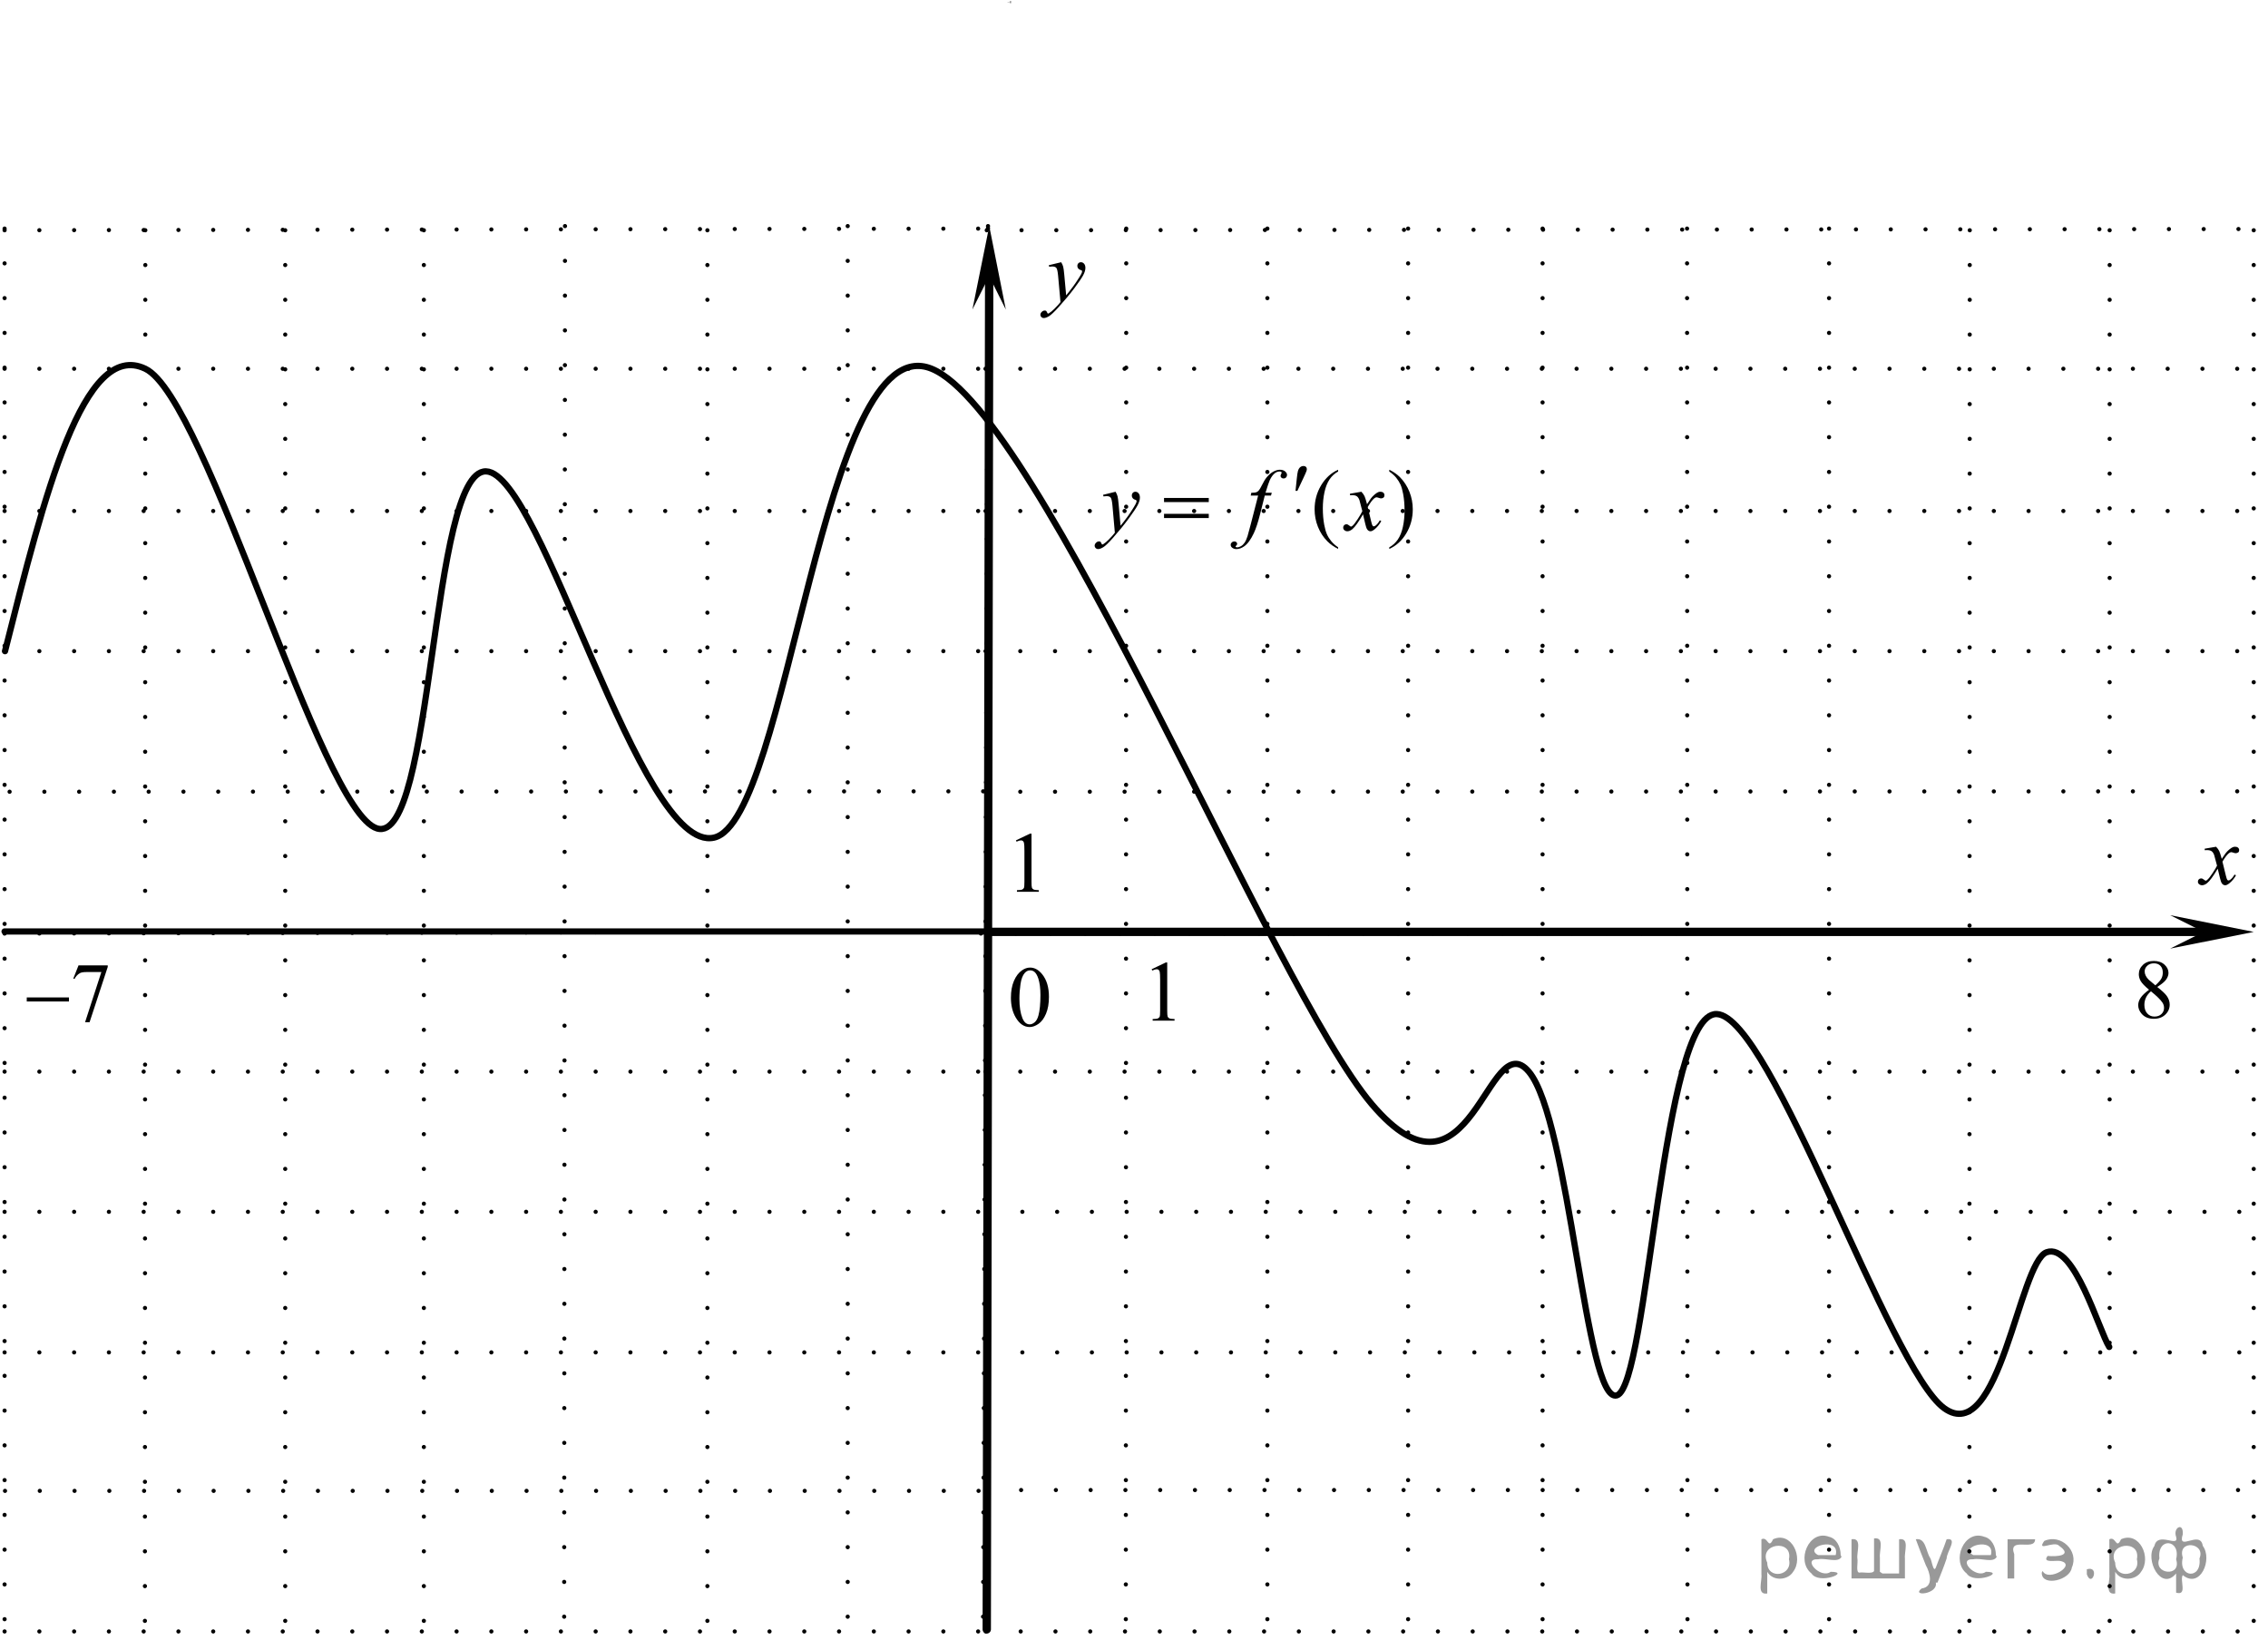 <?xml version="1.0" encoding="utf-8"?>
<!-- Generator: Adobe Illustrator 16.0.0, SVG Export Plug-In . SVG Version: 6.00 Build 0)  -->
<!DOCTYPE svg PUBLIC "-//W3C//DTD SVG 1.1//EN" "http://www.w3.org/Graphics/SVG/1.1/DTD/svg11.dtd">
<svg version="1.1" id="Слой_1" xmlns="http://www.w3.org/2000/svg" xmlns:xlink="http://www.w3.org/1999/xlink" x="0px" y="0px"
	 width="271.813px" height="196.56px" viewBox="0 0 271.813 196.56" enable-background="new 0 0 271.813 196.56"
	 xml:space="preserve">
<g>
	<g>
		<defs>
			<rect id="SVGID_1_" width="271.813" height="196.56"/>
		</defs>
		<clipPath id="SVGID_2_">
			<use xlink:href="#SVGID_1_"  overflow="visible"/>
		</clipPath>
		<g clip-path="url(#SVGID_2_)">
		</g>
	</g>
	
		<line fill="none" stroke="#010101" stroke-linecap="round" stroke-linejoin="round" stroke-miterlimit="8" x1="118.26" y1="195.3" x2="118.55" y2="33.1"/>
	<polygon fill-rule="evenodd" clip-rule="evenodd" fill="#010101" points="118.549,33.1 116.541,37.096 118.561,27.1 
		120.544,37.104 118.549,33.1 	"/>
	
		<line fill="none" stroke="#010101" stroke-linecap="round" stroke-linejoin="round" stroke-miterlimit="8" x1="118.61" y1="111.7" x2="264.096" y2="111.7"/>
	<polygon fill-rule="evenodd" clip-rule="evenodd" fill="#010101" points="264.096,111.7 260.092,109.7 270.102,111.7 
		260.092,113.7 264.096,111.7 	"/>
	<g>
		<defs>
			<polygon id="SVGID_3_" points="261.554,108.761 270.112,108.761 270.112,99.511 261.554,99.511 261.554,108.761 			"/>
		</defs>
		<clipPath id="SVGID_4_">
			<use xlink:href="#SVGID_3_"  overflow="visible"/>
		</clipPath>
		<g clip-path="url(#SVGID_4_)">
			<path fill="#010101" d="M265.591,101.493c0.166,0.172,0.292,0.344,0.378,0.516c0.061,0.119,0.161,0.434,0.301,0.939l0.449-0.656
				c0.119-0.158,0.265-0.311,0.435-0.455c0.17-0.143,0.32-0.242,0.449-0.295c0.082-0.033,0.172-0.049,0.271-0.049
				c0.146,0,0.264,0.037,0.351,0.113s0.13,0.17,0.13,0.279c0,0.125-0.025,0.211-0.076,0.258c-0.096,0.082-0.205,0.123-0.327,0.123
				c-0.071,0-0.148-0.014-0.23-0.043c-0.159-0.055-0.267-0.08-0.321-0.08c-0.082,0-0.179,0.047-0.291,0.139
				c-0.211,0.172-0.463,0.506-0.756,0.998l0.419,1.709c0.064,0.262,0.119,0.42,0.163,0.471s0.089,0.076,0.133,0.076
				c0.071,0,0.155-0.037,0.25-0.113c0.188-0.152,0.348-0.352,0.48-0.596l0.179,0.088c-0.215,0.391-0.487,0.717-0.817,0.975
				c-0.188,0.145-0.346,0.219-0.475,0.219c-0.191,0-0.343-0.105-0.455-0.313c-0.071-0.131-0.22-0.686-0.444-1.67
				c-0.531,0.896-0.956,1.475-1.276,1.734c-0.208,0.164-0.409,0.248-0.603,0.248c-0.137,0-0.261-0.049-0.373-0.145
				c-0.082-0.072-0.123-0.17-0.123-0.293c0-0.109,0.038-0.201,0.113-0.273c0.074-0.072,0.166-0.109,0.275-0.109
				c0.108,0,0.225,0.053,0.348,0.158c0.088,0.078,0.156,0.115,0.204,0.115c0.041,0,0.094-0.027,0.158-0.08
				c0.16-0.125,0.378-0.396,0.653-0.814c0.276-0.418,0.456-0.719,0.542-0.904c-0.212-0.805-0.325-1.23-0.343-1.277
				c-0.078-0.215-0.181-0.367-0.307-0.457c-0.126-0.088-0.312-0.133-0.557-0.133c-0.078,0-0.168,0.002-0.271,0.01v-0.18
				L265.591,101.493z"/>
		</g>
	</g>
	<g>
		<defs>
			<polygon id="SVGID_5_" points="119.922,108.761 126.628,108.761 126.628,97.51 119.922,97.51 119.922,108.761 			"/>
		</defs>
		<clipPath id="SVGID_6_">
			<use xlink:href="#SVGID_5_"  overflow="visible"/>
		</clipPath>
		<g clip-path="url(#SVGID_6_)">
			<path fill="#010101" d="M121.755,100.729l1.698-0.811h0.17v5.766c0,0.383,0.016,0.621,0.049,0.715
				c0.032,0.094,0.1,0.166,0.203,0.217c0.103,0.049,0.312,0.078,0.628,0.084v0.188h-2.625V106.7c0.33-0.006,0.542-0.033,0.638-0.082
				c0.096-0.049,0.163-0.115,0.201-0.197c0.038-0.082,0.057-0.328,0.057-0.736v-3.688c0-0.496-0.017-0.814-0.052-0.955
				c-0.024-0.107-0.067-0.188-0.131-0.238c-0.063-0.049-0.14-0.074-0.229-0.074c-0.127,0-0.304,0.051-0.53,0.156L121.755,100.729z"
				/>
		</g>
	</g>
	<g>
		<defs>
			<polygon id="SVGID_7_" points="120.672,0.51 121.273,0.51 121.273,0.01 120.672,0.01 120.672,0.51 			"/>
		</defs>
		<clipPath id="SVGID_8_">
			<use xlink:href="#SVGID_7_"  overflow="visible"/>
		</clipPath>
		<g clip-path="url(#SVGID_8_)">
			<path fill="#010101" d="M121.073,0.254c-0.023-0.018-0.038-0.033-0.044-0.044c-0.007-0.011-0.01-0.022-0.01-0.034
				c0-0.018,0.007-0.034,0.022-0.047s0.034-0.02,0.058-0.02s0.042,0.006,0.057,0.019c0.014,0.012,0.021,0.026,0.021,0.042
				c0,0.01-0.004,0.021-0.012,0.032c-0.008,0.011-0.024,0.023-0.048,0.038c0.025,0.019,0.042,0.034,0.05,0.044
				c0.011,0.014,0.016,0.029,0.016,0.044c0,0.02-0.008,0.037-0.023,0.05c-0.016,0.014-0.036,0.021-0.062,0.021
				c-0.028,0-0.049-0.008-0.065-0.025c-0.012-0.013-0.018-0.028-0.018-0.044c0-0.012,0.004-0.024,0.013-0.037
				S121.052,0.269,121.073,0.254z M121.083,0.262c-0.012,0.01-0.021,0.02-0.026,0.032c-0.006,0.011-0.009,0.023-0.009,0.037
				c0,0.018,0.005,0.032,0.015,0.043c0.01,0.01,0.023,0.016,0.039,0.016s0.028-0.004,0.037-0.012
				c0.009-0.009,0.014-0.019,0.014-0.031c0-0.01-0.003-0.019-0.008-0.027C121.135,0.304,121.114,0.285,121.083,0.262z
				 M121.107,0.232c0.017-0.015,0.028-0.027,0.033-0.035c0.005-0.009,0.007-0.019,0.007-0.029c0-0.015-0.004-0.026-0.013-0.034
				c-0.008-0.008-0.02-0.012-0.035-0.012s-0.026,0.004-0.036,0.012s-0.014,0.018-0.014,0.028c0,0.007,0.002,0.015,0.006,0.021
				c0.004,0.007,0.009,0.014,0.016,0.021L121.107,0.232z"/>
		</g>
		<g clip-path="url(#SVGID_8_)">
			<path fill="#010101" d="M120.754,0.276h0.226v0.021h-0.226V0.276z"/>
		</g>
	</g>
	
		<line fill="none" stroke="#010101" stroke-width="0.5" stroke-linecap="round" stroke-linejoin="round" stroke-miterlimit="8" stroke-dasharray="0,4.167" x1="134.976" y1="27.4" x2="134.926" y2="195.55"/>
	
		<line fill="none" stroke="#010101" stroke-width="0.5" stroke-linecap="round" stroke-linejoin="round" stroke-miterlimit="8" stroke-dasharray="0,4.167" x1="151.891" y1="27.4" x2="151.891" y2="195.55"/>
	
		<line fill="none" stroke="#010101" stroke-width="0.5" stroke-linecap="round" stroke-linejoin="round" stroke-miterlimit="8" stroke-dasharray="0,4.167" x1="184.873" y1="27.4" x2="184.873" y2="195.55"/>
	
		<line fill="none" stroke="#010101" stroke-width="0.5" stroke-linecap="round" stroke-linejoin="round" stroke-miterlimit="8" stroke-dasharray="0,4.167" x1="219.205" y1="27.4" x2="219.205" y2="195.55"/>
	
		<line fill="none" stroke="#010101" stroke-width="0.5" stroke-linecap="round" stroke-linejoin="round" stroke-miterlimit="8" stroke-dasharray="0,4.167" x1="236.07" y1="27.6" x2="236.02" y2="195.8"/>
	
		<line fill="none" stroke="#010101" stroke-width="0.5" stroke-linecap="round" stroke-linejoin="round" stroke-miterlimit="8" stroke-dasharray="0,4.167" x1="252.835" y1="27.6" x2="252.835" y2="195.8"/>
	
		<line fill="none" stroke="#010101" stroke-width="0.5" stroke-linecap="round" stroke-linejoin="round" stroke-miterlimit="8" stroke-dasharray="0,4.167" x1="168.757" y1="27.4" x2="168.757" y2="195.55"/>
	
		<line fill="none" stroke="#010101" stroke-width="0.5" stroke-linecap="round" stroke-linejoin="round" stroke-miterlimit="8" stroke-dasharray="0,4.167" x1="118.41" y1="27.35" x2="118.16" y2="195.55"/>
	
		<line fill="none" stroke="#010101" stroke-width="0.5" stroke-linecap="round" stroke-linejoin="round" stroke-miterlimit="8" stroke-dasharray="0,4.167" x1="202.189" y1="27.4" x2="202.239" y2="195.55"/>
	
		<line fill="none" stroke="#010101" stroke-width="0.5" stroke-linecap="round" stroke-linejoin="round" stroke-miterlimit="8" stroke-dasharray="0,4.167" x1="118.11" y1="61.25" x2="270.102" y2="61.25"/>
	
		<line fill="none" stroke="#010101" stroke-width="0.5" stroke-linecap="round" stroke-linejoin="round" stroke-miterlimit="8" stroke-dasharray="0,4.167" x1="118.11" y1="78.05" x2="270.102" y2="78.05"/>
	
		<line fill="none" stroke="#010101" stroke-width="0.5" stroke-linecap="round" stroke-linejoin="round" stroke-miterlimit="8" stroke-dasharray="0,4.167" x1="118.11" y1="94.9" x2="270.102" y2="94.85"/>
	
		<line fill="none" stroke="#010101" stroke-width="0.5" stroke-linecap="round" stroke-linejoin="round" stroke-miterlimit="8" stroke-dasharray="0,4.167" x1="118.36" y1="145.251" x2="270.102" y2="145.251"/>
	
		<line fill="none" stroke="#010101" stroke-width="0.5" stroke-linecap="round" stroke-linejoin="round" stroke-miterlimit="8" stroke-dasharray="0,4.167" x1="118.11" y1="128.45" x2="270.102" y2="128.45"/>
	
		<line fill="none" stroke="#010101" stroke-width="0.5" stroke-linecap="round" stroke-linejoin="round" stroke-miterlimit="8" stroke-dasharray="0,4.167" x1="118.36" y1="162.101" x2="270.102" y2="162.101"/>
	
		<line fill="none" stroke="#010101" stroke-width="0.5" stroke-linecap="round" stroke-linejoin="round" stroke-miterlimit="8" stroke-dasharray="0,4.167" x1="118.11" y1="44.2" x2="270.102" y2="44.2"/>
	
		<line fill="none" stroke="#010101" stroke-width="0.5" stroke-linecap="round" stroke-linejoin="round" stroke-miterlimit="8" stroke-dasharray="0,4.167" x1="118.26" y1="27.6" x2="270.102" y2="27.45"/>
	
		<line fill="none" stroke="#010101" stroke-width="0.5" stroke-linecap="round" stroke-linejoin="round" stroke-miterlimit="8" stroke-dasharray="0,4.167" x1="118.21" y1="178.601" x2="270.102" y2="178.601"/>
	
		<line fill="none" stroke="#010101" stroke-width="0.5" stroke-linecap="round" stroke-linejoin="round" stroke-miterlimit="8" stroke-dasharray="0,4.167" x1="118.16" y1="195.55" x2="270.052" y2="195.55"/>
	
		<line fill="none" stroke="#010101" stroke-width="0.5" stroke-linecap="round" stroke-linejoin="round" stroke-miterlimit="8" stroke-dasharray="0,4.167" x1="270.102" y1="27.6" x2="270.102" y2="195.8"/>
	
		<line fill="none" stroke="#010101" stroke-width="0.5" stroke-linecap="round" stroke-linejoin="round" stroke-miterlimit="8" stroke-dasharray="0,4.167" x1="117.56" y1="111.899" x2="270.102" y2="111.851"/>
	<g>
		<defs>
			<polygon id="SVGID_9_" points="136.187,124.21 142.893,124.21 142.893,112.96 136.187,112.96 136.187,124.21 			"/>
		</defs>
		<clipPath id="SVGID_10_">
			<use xlink:href="#SVGID_9_"  overflow="visible"/>
		</clipPath>
		<g clip-path="url(#SVGID_10_)">
			<path fill="#010101" d="M138.021,116.175l1.697-0.811h0.17v5.766c0,0.383,0.017,0.621,0.049,0.715
				c0.033,0.094,0.101,0.166,0.204,0.217c0.103,0.049,0.312,0.078,0.627,0.084v0.188h-2.624v-0.188
				c0.329-0.006,0.542-0.033,0.638-0.082c0.097-0.049,0.163-0.115,0.201-0.197s0.057-0.328,0.057-0.736v-3.688
				c0-0.496-0.018-0.814-0.052-0.955c-0.023-0.107-0.067-0.188-0.131-0.238c-0.063-0.049-0.14-0.074-0.229-0.074
				c-0.127,0-0.304,0.051-0.529,0.156L138.021,116.175z"/>
		</g>
	</g>
	<g>
		<defs>
			<polygon id="SVGID_11_" points="119.171,125.81 127.879,125.81 127.879,113.56 119.171,113.56 119.171,125.81 			"/>
		</defs>
		<clipPath id="SVGID_12_">
			<use xlink:href="#SVGID_11_"  overflow="visible"/>
		</clipPath>
		<g clip-path="url(#SVGID_12_)">
			<path fill="#010101" d="M121.155,119.591c0-0.783,0.121-1.457,0.364-2.023c0.242-0.564,0.564-0.986,0.966-1.262
				c0.312-0.221,0.634-0.33,0.967-0.33c0.541,0,1.025,0.27,1.455,0.805c0.537,0.666,0.806,1.566,0.806,2.703
				c0,0.797-0.118,1.473-0.354,2.029c-0.236,0.557-0.536,0.961-0.902,1.213c-0.365,0.252-0.718,0.377-1.058,0.377
				c-0.672,0-1.231-0.387-1.678-1.158C121.343,121.292,121.155,120.507,121.155,119.591z M122.173,119.716
				c0,0.945,0.119,1.717,0.358,2.314c0.198,0.502,0.492,0.754,0.883,0.754c0.188,0,0.381-0.082,0.582-0.246
				c0.201-0.164,0.354-0.438,0.458-0.822c0.159-0.58,0.239-1.398,0.239-2.455c0-0.783-0.083-1.436-0.25-1.959
				c-0.125-0.387-0.286-0.662-0.483-0.824c-0.142-0.111-0.313-0.168-0.515-0.168c-0.235,0-0.445,0.104-0.629,0.309
				c-0.249,0.281-0.419,0.721-0.509,1.322C122.218,118.54,122.173,119.132,122.173,119.716z"/>
		</g>
	</g>
	<g>
		<defs>
			<polygon id="SVGID_13_" points="122.824,40.56 132.283,40.56 132.283,29.46 122.824,29.46 122.824,40.56 			"/>
		</defs>
		<clipPath id="SVGID_14_">
			<use xlink:href="#SVGID_13_"  overflow="visible"/>
		</clipPath>
		<g clip-path="url(#SVGID_14_)">
			<path fill="#010101" d="M127.181,31.43c0.115,0.192,0.195,0.372,0.239,0.539c0.044,0.167,0.088,0.496,0.132,0.986l0.224,2.444
				c0.203-0.238,0.498-0.616,0.884-1.132c0.186-0.252,0.417-0.595,0.691-1.029c0.166-0.265,0.268-0.45,0.305-0.556
				c0.021-0.053,0.031-0.108,0.031-0.164c0-0.037-0.012-0.066-0.036-0.089c-0.024-0.023-0.085-0.051-0.186-0.082
				c-0.1-0.031-0.183-0.089-0.249-0.174c-0.066-0.084-0.099-0.182-0.099-0.291c0-0.136,0.041-0.245,0.122-0.328
				c0.082-0.083,0.183-0.124,0.305-0.124c0.149,0,0.276,0.06,0.381,0.181s0.157,0.288,0.157,0.5c0,0.262-0.091,0.561-0.274,0.896
				c-0.183,0.336-0.536,0.852-1.057,1.548c-0.521,0.695-1.153,1.454-1.895,2.275c-0.511,0.566-0.891,0.923-1.138,1.071
				c-0.247,0.147-0.459,0.221-0.635,0.221c-0.105,0-0.197-0.039-0.277-0.117c-0.08-0.078-0.119-0.168-0.119-0.271
				c0-0.129,0.055-0.247,0.165-0.353c0.11-0.106,0.229-0.159,0.358-0.159c0.068,0,0.124,0.015,0.168,0.044
				c0.027,0.017,0.057,0.064,0.089,0.142c0.032,0.078,0.062,0.13,0.089,0.157c0.017,0.017,0.037,0.025,0.061,0.025
				c0.02,0,0.056-0.017,0.106-0.05c0.187-0.113,0.403-0.292,0.65-0.537c0.325-0.325,0.565-0.59,0.721-0.795l-0.284-3.15
				c-0.047-0.52-0.119-0.836-0.213-0.949c-0.095-0.113-0.254-0.169-0.478-0.169c-0.071,0-0.198,0.01-0.381,0.03l-0.045-0.184
				L127.181,31.43z"/>
		</g>
	</g>
	
		<line fill="none" stroke="#010101" stroke-width="0.75" stroke-linecap="round" stroke-linejoin="round" stroke-miterlimit="8" x1="0.55" y1="111.649" x2="118.661" y2="111.649"/>
	<g>
		<defs>
			<polygon id="SVGID_15_" points="129.331,68.31 172.121,68.31 172.121,53.11 129.331,53.11 129.331,68.31 			"/>
		</defs>
		<clipPath id="SVGID_16_">
			<use xlink:href="#SVGID_15_"  overflow="visible"/>
		</clipPath>
		<g clip-path="url(#SVGID_16_)">
			<path fill="#010101" d="M160.37,65.605v0.189c-0.514-0.258-0.943-0.561-1.287-0.908c-0.49-0.493-0.868-1.075-1.134-1.745
				s-0.398-1.366-0.398-2.087c0-1.055,0.261-2.016,0.781-2.885c0.521-0.869,1.201-1.491,2.038-1.865v0.214
				c-0.419,0.231-0.763,0.548-1.031,0.949c-0.27,0.401-0.47,0.91-0.603,1.525s-0.199,1.259-0.199,1.929
				c0,0.728,0.056,1.39,0.168,1.985c0.089,0.47,0.196,0.846,0.322,1.13s0.295,0.557,0.508,0.819
				C159.748,65.117,160.026,65.367,160.37,65.605z"/>
			<path fill="#010101" d="M166.499,56.518v-0.214c0.518,0.255,0.948,0.556,1.292,0.903c0.486,0.497,0.863,1.079,1.129,1.748
				c0.265,0.668,0.397,1.365,0.397,2.089c0,1.055-0.259,2.017-0.778,2.886s-1.199,1.491-2.04,1.865v-0.189
				c0.418-0.234,0.763-0.552,1.034-0.951c0.271-0.4,0.471-0.909,0.603-1.526c0.131-0.617,0.196-1.261,0.196-1.931
				c0-0.725-0.056-1.386-0.168-1.985c-0.086-0.47-0.192-0.846-0.319-1.128c-0.128-0.282-0.298-0.554-0.509-0.816
				C167.125,57.006,166.845,56.756,166.499,56.518z"/>
		</g>
		<g clip-path="url(#SVGID_16_)">
			<path fill="#010101" d="M133.698,58.941c0.116,0.197,0.196,0.382,0.24,0.554c0.044,0.171,0.088,0.509,0.133,1.013l0.225,2.51
				c0.205-0.245,0.5-0.632,0.889-1.163c0.188-0.259,0.419-0.611,0.695-1.056c0.167-0.272,0.269-0.463,0.306-0.572
				c0.021-0.054,0.031-0.11,0.031-0.168c0-0.037-0.012-0.068-0.036-0.092c-0.024-0.023-0.086-0.052-0.187-0.084
				s-0.184-0.092-0.25-0.179s-0.099-0.186-0.099-0.298c0-0.14,0.041-0.252,0.123-0.337c0.082-0.085,0.184-0.127,0.306-0.127
				c0.15,0,0.277,0.062,0.383,0.186c0.105,0.125,0.158,0.295,0.158,0.513c0,0.269-0.092,0.576-0.275,0.921
				c-0.184,0.345-0.538,0.875-1.063,1.589s-1.159,1.493-1.905,2.337c-0.514,0.582-0.896,0.948-1.144,1.1s-0.461,0.227-0.639,0.227
				c-0.105,0-0.198-0.04-0.278-0.12c-0.08-0.08-0.12-0.172-0.12-0.278c0-0.133,0.055-0.253,0.166-0.362
				c0.11-0.109,0.23-0.164,0.36-0.164c0.068,0,0.125,0.016,0.168,0.046c0.027,0.017,0.057,0.066,0.089,0.146
				c0.033,0.08,0.062,0.134,0.089,0.161c0.017,0.017,0.038,0.026,0.062,0.026c0.021,0,0.056-0.017,0.107-0.051
				c0.188-0.116,0.405-0.299,0.654-0.551c0.327-0.333,0.569-0.605,0.726-0.816l-0.286-3.235c-0.048-0.534-0.119-0.859-0.215-0.975
				c-0.095-0.115-0.255-0.173-0.48-0.173c-0.071,0-0.199,0.01-0.383,0.031l-0.046-0.189L133.698,58.941z"/>
			<path fill="#010101" d="M152.417,59.064l-0.093,0.336h-0.745l-0.562,2.23c-0.249,0.983-0.499,1.743-0.751,2.281
				c-0.357,0.759-0.742,1.282-1.154,1.572c-0.313,0.221-0.627,0.332-0.939,0.332c-0.205,0-0.379-0.062-0.521-0.184
				c-0.105-0.085-0.158-0.196-0.158-0.332c0-0.109,0.043-0.203,0.13-0.283c0.087-0.08,0.193-0.12,0.319-0.12
				c0.092,0,0.17,0.029,0.232,0.087c0.063,0.058,0.095,0.124,0.095,0.199s-0.036,0.145-0.107,0.209
				c-0.055,0.047-0.082,0.083-0.082,0.107c0,0.031,0.013,0.054,0.036,0.071c0.03,0.024,0.078,0.036,0.143,0.036
				c0.146,0,0.301-0.046,0.463-0.138c0.161-0.092,0.306-0.229,0.432-0.411s0.245-0.445,0.357-0.788
				c0.048-0.143,0.175-0.614,0.383-1.414l0.889-3.455h-0.889l0.071-0.336c0.283,0,0.48-0.02,0.593-0.059
				c0.112-0.039,0.215-0.114,0.309-0.224c0.094-0.111,0.216-0.317,0.365-0.62c0.201-0.408,0.394-0.725,0.577-0.949
				c0.252-0.303,0.517-0.53,0.794-0.681c0.278-0.151,0.539-0.227,0.784-0.227c0.259,0,0.467,0.065,0.623,0.196
				c0.157,0.131,0.235,0.273,0.235,0.426c0,0.119-0.039,0.219-0.117,0.301c-0.079,0.082-0.179,0.122-0.302,0.122
				c-0.105,0-0.191-0.03-0.258-0.092c-0.066-0.061-0.1-0.134-0.1-0.219c0-0.054,0.022-0.122,0.066-0.202
				c0.044-0.08,0.066-0.133,0.066-0.161c0-0.048-0.016-0.083-0.046-0.107c-0.045-0.034-0.109-0.051-0.194-0.051
				c-0.215,0-0.407,0.068-0.577,0.204c-0.229,0.18-0.433,0.463-0.612,0.847c-0.093,0.201-0.261,0.699-0.506,1.495H152.417z"/>
			<path fill="#010101" d="M163.157,58.941c0.166,0.177,0.292,0.354,0.378,0.531c0.061,0.122,0.161,0.444,0.301,0.964l0.449-0.674
				c0.119-0.163,0.265-0.319,0.435-0.467s0.32-0.249,0.449-0.304c0.082-0.034,0.172-0.051,0.271-0.051
				c0.146,0,0.264,0.039,0.351,0.117s0.13,0.173,0.13,0.286c0,0.129-0.025,0.218-0.076,0.266c-0.096,0.085-0.205,0.127-0.327,0.127
				c-0.071,0-0.148-0.015-0.23-0.046c-0.159-0.054-0.267-0.082-0.321-0.082c-0.082,0-0.179,0.047-0.291,0.143
				c-0.211,0.177-0.463,0.519-0.756,1.026l0.419,1.755c0.064,0.269,0.119,0.429,0.163,0.482s0.089,0.079,0.133,0.079
				c0.071,0,0.155-0.039,0.25-0.117c0.188-0.157,0.348-0.361,0.48-0.612l0.179,0.092c-0.215,0.401-0.487,0.735-0.817,1
				c-0.188,0.149-0.346,0.225-0.475,0.225c-0.191,0-0.343-0.107-0.455-0.322c-0.071-0.132-0.22-0.704-0.444-1.714
				c-0.531,0.922-0.956,1.516-1.276,1.781c-0.208,0.17-0.409,0.255-0.603,0.255c-0.137,0-0.261-0.049-0.373-0.148
				c-0.082-0.075-0.123-0.175-0.123-0.301c0-0.112,0.038-0.206,0.113-0.281c0.074-0.075,0.166-0.112,0.275-0.112
				c0.108,0,0.225,0.054,0.348,0.163c0.088,0.078,0.156,0.117,0.204,0.117c0.041,0,0.094-0.027,0.158-0.082
				c0.16-0.129,0.378-0.408,0.653-0.837c0.276-0.428,0.456-0.738,0.542-0.929c-0.212-0.826-0.325-1.264-0.343-1.311
				c-0.078-0.221-0.181-0.378-0.307-0.47s-0.312-0.138-0.557-0.138c-0.078,0-0.168,0.003-0.271,0.01v-0.184L163.157,58.941z"/>
		</g>
		<g clip-path="url(#SVGID_16_)">
			<path fill="#010101" d="M155.263,58.837l0.158-1.511c0.044-0.428,0.089-0.717,0.133-0.867c0.064-0.214,0.155-0.368,0.273-0.462
				c0.117-0.093,0.249-0.14,0.396-0.14c0.123,0,0.22,0.034,0.291,0.102s0.107,0.155,0.107,0.26c0,0.082-0.018,0.168-0.051,0.26
				c-0.045,0.129-0.171,0.413-0.378,0.852l-0.705,1.505H155.263z"/>
		</g>
		<g clip-path="url(#SVGID_16_)">
			<path fill="#010101" d="M139.506,59.686h5.362v0.495h-5.362V59.686z M139.506,61.589h5.362v0.505h-5.362V61.589z"/>
		</g>
	</g>
	
		<line fill="none" stroke="#010101" stroke-width="0.5" stroke-linecap="round" stroke-linejoin="round" stroke-miterlimit="8" stroke-dasharray="0,4.167" x1="0.55" y1="27.4" x2="0.55" y2="195.55"/>
	
		<line fill="none" stroke="#010101" stroke-width="0.5" stroke-linecap="round" stroke-linejoin="round" stroke-miterlimit="8" stroke-dasharray="0,4.167" x1="17.416" y1="27.6" x2="17.366" y2="195.8"/>
	
		<line fill="none" stroke="#010101" stroke-width="0.5" stroke-linecap="round" stroke-linejoin="round" stroke-miterlimit="8" stroke-dasharray="0,4.167" x1="34.182" y1="27.6" x2="34.182" y2="195.8"/>
	
		<line fill="none" stroke="#010101" stroke-width="0.5" stroke-linecap="round" stroke-linejoin="round" stroke-miterlimit="8" stroke-dasharray="0,4.167" x1="84.779" y1="27.6" x2="84.779" y2="195.8"/>
	
		<line fill="none" stroke="#010101" stroke-width="0.5" stroke-linecap="round" stroke-linejoin="round" stroke-miterlimit="8" stroke-dasharray="0,4.167" x1="101.595" y1="27.1" x2="101.595" y2="195.3"/>
	
		<line fill="none" stroke="#010101" stroke-width="0.5" stroke-linecap="round" stroke-linejoin="round" stroke-miterlimit="8" stroke-dasharray="0,4.167" x1="118.41" y1="27.1" x2="117.81" y2="195.3"/>
	
		<line fill="none" stroke="#010101" stroke-width="0.5" stroke-linecap="round" stroke-linejoin="round" stroke-miterlimit="8" stroke-dasharray="0,4.167" x1="67.713" y1="27.1" x2="67.613" y2="195.3"/>
	
		<line fill="none" stroke="#010101" stroke-width="0.5" stroke-linecap="round" stroke-linejoin="round" stroke-miterlimit="8" stroke-dasharray="0,4.167" x1="0.55" y1="61.25" x2="118.41" y2="61.25"/>
	
		<line fill="none" stroke="#010101" stroke-width="0.5" stroke-linecap="round" stroke-linejoin="round" stroke-miterlimit="8" stroke-dasharray="0,4.167" x1="0.55" y1="78.05" x2="118.41" y2="78.05"/>
	
		<line fill="none" stroke="#010101" stroke-width="0.5" stroke-linecap="round" stroke-linejoin="round" stroke-miterlimit="8" stroke-dasharray="0,4.167" x1="1.151" y1="94.9" x2="118.41" y2="94.85"/>
	
		<line fill="none" stroke="#010101" stroke-width="0.5" stroke-linecap="round" stroke-linejoin="round" stroke-miterlimit="8" stroke-dasharray="0,4.167" x1="0.55" y1="145.251" x2="118.61" y2="145.251"/>
	
		<line fill="none" stroke="#010101" stroke-width="0.5" stroke-linecap="round" stroke-linejoin="round" stroke-miterlimit="8" stroke-dasharray="0,4.167" x1="0.55" y1="128.45" x2="118.41" y2="128.45"/>
	
		<line fill="none" stroke="#010101" stroke-width="0.5" stroke-linecap="round" stroke-linejoin="round" stroke-miterlimit="8" stroke-dasharray="0,4.167" x1="0.55" y1="162.101" x2="118.61" y2="162.101"/>
	
		<line fill="none" stroke="#010101" stroke-width="0.5" stroke-linecap="round" stroke-linejoin="round" stroke-miterlimit="8" stroke-dasharray="0,4.167" x1="0.55" y1="44.2" x2="118.41" y2="44.2"/>
	
		<line fill="none" stroke="#010101" stroke-width="0.5" stroke-linecap="round" stroke-linejoin="round" stroke-miterlimit="8" stroke-dasharray="0,4.167" x1="0.55" y1="27.6" x2="118.41" y2="27.4"/>
	
		<line fill="none" stroke="#010101" stroke-width="0.5" stroke-linecap="round" stroke-linejoin="round" stroke-miterlimit="8" stroke-dasharray="0,4.167" x1="0.601" y1="178.7" x2="118.41" y2="178.7"/>
	
		<line fill="none" stroke="#010101" stroke-width="0.5" stroke-linecap="round" stroke-linejoin="round" stroke-miterlimit="8" stroke-dasharray="0,4.167" x1="0.55" y1="195.55" x2="118.36" y2="195.55"/>
	
		<line fill="none" stroke="#010101" stroke-width="0.5" stroke-linecap="round" stroke-linejoin="round" stroke-miterlimit="8" stroke-dasharray="0,4.167" x1="50.797" y1="27.6" x2="50.797" y2="195.8"/>
	
		<line fill="none" stroke="#010101" stroke-width="0.5" stroke-linecap="round" stroke-linejoin="round" stroke-miterlimit="8" stroke-dasharray="0,4.167" x1="0.55" y1="111.899" x2="117.91" y2="111.649"/>
	<g>
		<defs>
			<polygon id="SVGID_17_" points="1.211,125.409 15.024,125.409 15.024,113.31 1.211,113.31 1.211,125.409 			"/>
		</defs>
		<clipPath id="SVGID_18_">
			<use xlink:href="#SVGID_17_"  overflow="visible"/>
		</clipPath>
		<g clip-path="url(#SVGID_18_)">
			<path fill="#010101" d="M9.411,115.712h3.502v0.186l-2.177,6.627h-0.54l1.951-6.012H10.35c-0.363,0-0.621,0.045-0.775,0.133
				c-0.27,0.152-0.487,0.385-0.65,0.699l-0.14-0.053L9.411,115.712z"/>
		</g>
		<g clip-path="url(#SVGID_18_)">
			<path fill="#010101" d="M3.206,119.552h5.059v0.486H3.206V119.552z"/>
		</g>
	</g>
	<g>
		<defs>
			<polygon id="SVGID_19_" points="254.297,125.011 262.205,125.011 262.205,112.909 254.297,112.909 254.297,125.011 			"/>
		</defs>
		<clipPath id="SVGID_20_">
			<use xlink:href="#SVGID_19_"  overflow="visible"/>
		</clipPath>
		<g clip-path="url(#SVGID_20_)">
			<path fill="#010101" d="M257.557,118.634c-0.518-0.434-0.852-0.781-1.001-1.043c-0.149-0.264-0.225-0.535-0.225-0.818
				c0-0.434,0.164-0.807,0.492-1.119c0.328-0.314,0.765-0.471,1.308-0.471c0.528,0,0.953,0.146,1.274,0.438
				c0.321,0.293,0.482,0.625,0.482,1c0,0.25-0.087,0.504-0.261,0.764s-0.535,0.564-1.086,0.916c0.566,0.445,0.941,0.797,1.125,1.053
				c0.244,0.334,0.367,0.688,0.367,1.059c0,0.469-0.176,0.871-0.526,1.203c-0.351,0.334-0.811,0.5-1.381,0.5
				c-0.62,0-1.104-0.197-1.452-0.596c-0.277-0.318-0.415-0.666-0.415-1.043c0-0.295,0.097-0.588,0.292-0.879
				C256.746,119.306,257.082,118.985,257.557,118.634z M257.785,118.821c-0.268,0.229-0.466,0.48-0.594,0.75
				c-0.129,0.271-0.193,0.564-0.193,0.879c0,0.424,0.113,0.764,0.34,1.018c0.228,0.254,0.516,0.381,0.866,0.381
				c0.348,0,0.626-0.1,0.835-0.301c0.21-0.199,0.314-0.443,0.314-0.729c0-0.236-0.062-0.447-0.184-0.635
				C258.941,119.837,258.479,119.382,257.785,118.821z M258.315,118.106c0.387-0.354,0.631-0.633,0.733-0.84
				c0.104-0.205,0.155-0.436,0.155-0.695c0-0.346-0.096-0.615-0.285-0.811c-0.19-0.195-0.449-0.293-0.777-0.293
				s-0.595,0.098-0.801,0.291s-0.309,0.42-0.309,0.68c0,0.17,0.042,0.342,0.128,0.512c0.085,0.17,0.206,0.332,0.364,0.486
				L258.315,118.106z"/>
		</g>
	</g>
	<path fill="none" stroke="#010101" stroke-width="0.75" stroke-linecap="round" stroke-linejoin="round" stroke-miterlimit="8" d="
		M0.601,78.05c4.704-18.7,9.409-37.4,16.815-33.851c7.407,3.55,20.97,53.05,27.776,55.1c6.807,2.051,6.356-43,13.063-42.8
		c6.706,0.2,18.417,45.95,27.325,43.899c8.908-2.049,12.962-61.549,26.074-56.2c13.112,5.351,40.838,74.1,52.749,88.151
		c11.911,14.049,13.913-9.701,18.818-3.9c4.904,5.801,6.806,39.949,10.56,38.801c3.753-1.15,5.405-45.951,11.961-45.701
		c6.557,0.25,20.669,42.5,27.275,47.25s8.959-17.5,12.262-18.699c3.303-1.201,6.256,9.35,7.507,11.35"/>
</g>
<g>
</g>
<g>
</g>
<g>
</g>
<g>
</g>
<g>
</g>
<g>
</g>
<g style="stroke:none;fill:#000;fill-opacity:0.4" > <path d="m 211.8,188.5 c 0,0.8 0,1.6 0,2.5 -1.3,0.2 -0.6,-1.5 -0.7,-2.3 0,-1.4 0,-2.8 0,-4.2 0.8,-0.4 0.8,1.3 1.4,0.0 2.2,-1.0 3.7,2.2 2.4,3.9 -0.6,1.0 -2.4,1.2 -3.1,0.0 z m 2.6,-1.6 c 0.5,-2.5 -3.7,-1.9 -2.6,0.4 0.0,2.1 3.1,1.6 2.6,-0.4 z" /> <path d="m 220.7,186.6 c -0.4,0.8 -1.9,0.1 -2.8,0.3 -2.0,-0.1 0.3,2.4 1.5,1.5 2.5,0.0 -1.4,1.6 -2.3,0.2 -1.9,-1.5 -0.3,-5.3 2.1,-4.4 0.9,0.2 1.4,1.2 1.4,2.2 z m -0.7,-0.2 c 0.6,-2.3 -4.0,-1.0 -2.1,0.0 0.7,0 1.4,-0.0 2.1,-0.0 z" /> <path d="m 225.6,188.6 c 0.6,0 1.3,0 2.0,0 0,-1.3 0,-2.7 0,-4.1 1.3,-0.2 0.6,1.5 0.7,2.3 0,0.8 0,1.6 0,2.4 -2.1,0 -4.2,0 -6.4,0 0,-1.5 0,-3.1 0,-4.7 1.3,-0.2 0.6,1.5 0.7,2.3 0.1,0.5 -0.2,1.6 0.2,1.7 0.5,-0.1 1.6,0.2 1.8,-0.2 0,-1.3 0,-2.6 0,-3.9 1.3,-0.2 0.6,1.5 0.7,2.3 0,0.5 0,1.1 0,1.7 z" /> <path d="m 232.0,189.7 c 0.3,1.4 -3.0,1.7 -1.7,0.7 1.5,-0.2 1.0,-1.9 0.5,-2.8 -0.4,-1.0 -0.8,-2.0 -1.2,-3.1 1.2,-0.2 1.2,1.4 1.7,2.2 0.2,0.2 0.4,1.9 0.7,1.2 0.4,-1.1 0.9,-2.2 1.3,-3.4 1.4,-0.2 0.0,1.5 -0.0,2.3 -0.3,0.9 -0.7,1.9 -1.1,2.9 z" /> <path d="m 239.3,186.6 c -0.4,0.8 -1.9,0.1 -2.8,0.3 -2.0,-0.1 0.3,2.4 1.5,1.5 2.5,0.0 -1.4,1.6 -2.3,0.2 -1.9,-1.5 -0.3,-5.3 2.1,-4.4 0.9,0.2 1.4,1.2 1.4,2.2 z m -0.7,-0.2 c 0.6,-2.3 -4.0,-1.0 -2.1,0.0 0.7,0 1.4,-0.0 2.1,-0.0 z" /> <path d="m 240.6,189.2 c 0,-1.5 0,-3.1 0,-4.7 1.1,0 2.2,0 3.3,0 0.0,1.5 -3.3,-0.4 -2.5,1.8 0,0.9 0,1.9 0,2.9 -0.2,0 -0.5,0 -0.7,0 z" /> <path d="m 244.8,188.3 c 0.7,1.4 4.2,-0.8 2.1,-1.2 -0.5,-0.1 -2.2,0.3 -1.5,-0.6 1.0,0.1 3.1,0.0 1.4,-1.2 -0.6,-0.7 -2.8,0.8 -1.8,-0.6 2.0,-0.9 4.2,1.2 3.3,3.2 -0.2,1.5 -3.5,2.3 -3.6,0.7 l 0,-0.1 0,-0.0 0,0 z" /> <path d="m 250.1,188.1 c 1.6,-0.5 0.6,2.3 -0.0,0.6 -0.0,-0.2 0.0,-0.4 0.0,-0.6 z" /> <path d="m 253.5,188.5 c 0,0.8 0,1.6 0,2.5 -1.3,0.2 -0.6,-1.5 -0.7,-2.3 0,-1.4 0,-2.8 0,-4.2 0.8,-0.4 0.8,1.3 1.4,0.0 2.2,-1.0 3.7,2.2 2.4,3.9 -0.6,1.0 -2.4,1.2 -3.1,0.0 z m 2.6,-1.6 c 0.5,-2.5 -3.7,-1.9 -2.6,0.4 0.0,2.1 3.1,1.6 2.6,-0.4 z" /> <path d="m 258.8,186.8 c -0.8,1.9 2.7,2.3 2.0,0.1 0.6,-2.4 -2.3,-2.7 -2.0,-0.1 z m 2.0,4.2 c 0,-0.8 0,-1.6 0,-2.4 -1.8,2.2 -3.8,-1.7 -2.6,-3.3 0.4,-1.8 3.0,0.3 2.6,-1.1 -0.4,-1.1 0.9,-1.8 0.8,-0.3 -0.7,2.2 2.1,-0.6 2.4,1.4 1.2,1.6 -0.3,5.2 -2.4,3.5 -0.4,0.6 0.6,2.5 -0.8,2.1 z m 2.8,-4.2 c 0.8,-1.9 -2.7,-2.3 -2.0,-0.1 -0.6,2.4 2.3,2.7 2.0,0.1 z" /> </g></svg>

<!--File created and owned by https://sdamgia.ru. Copying is prohibited. All rights reserved.-->
